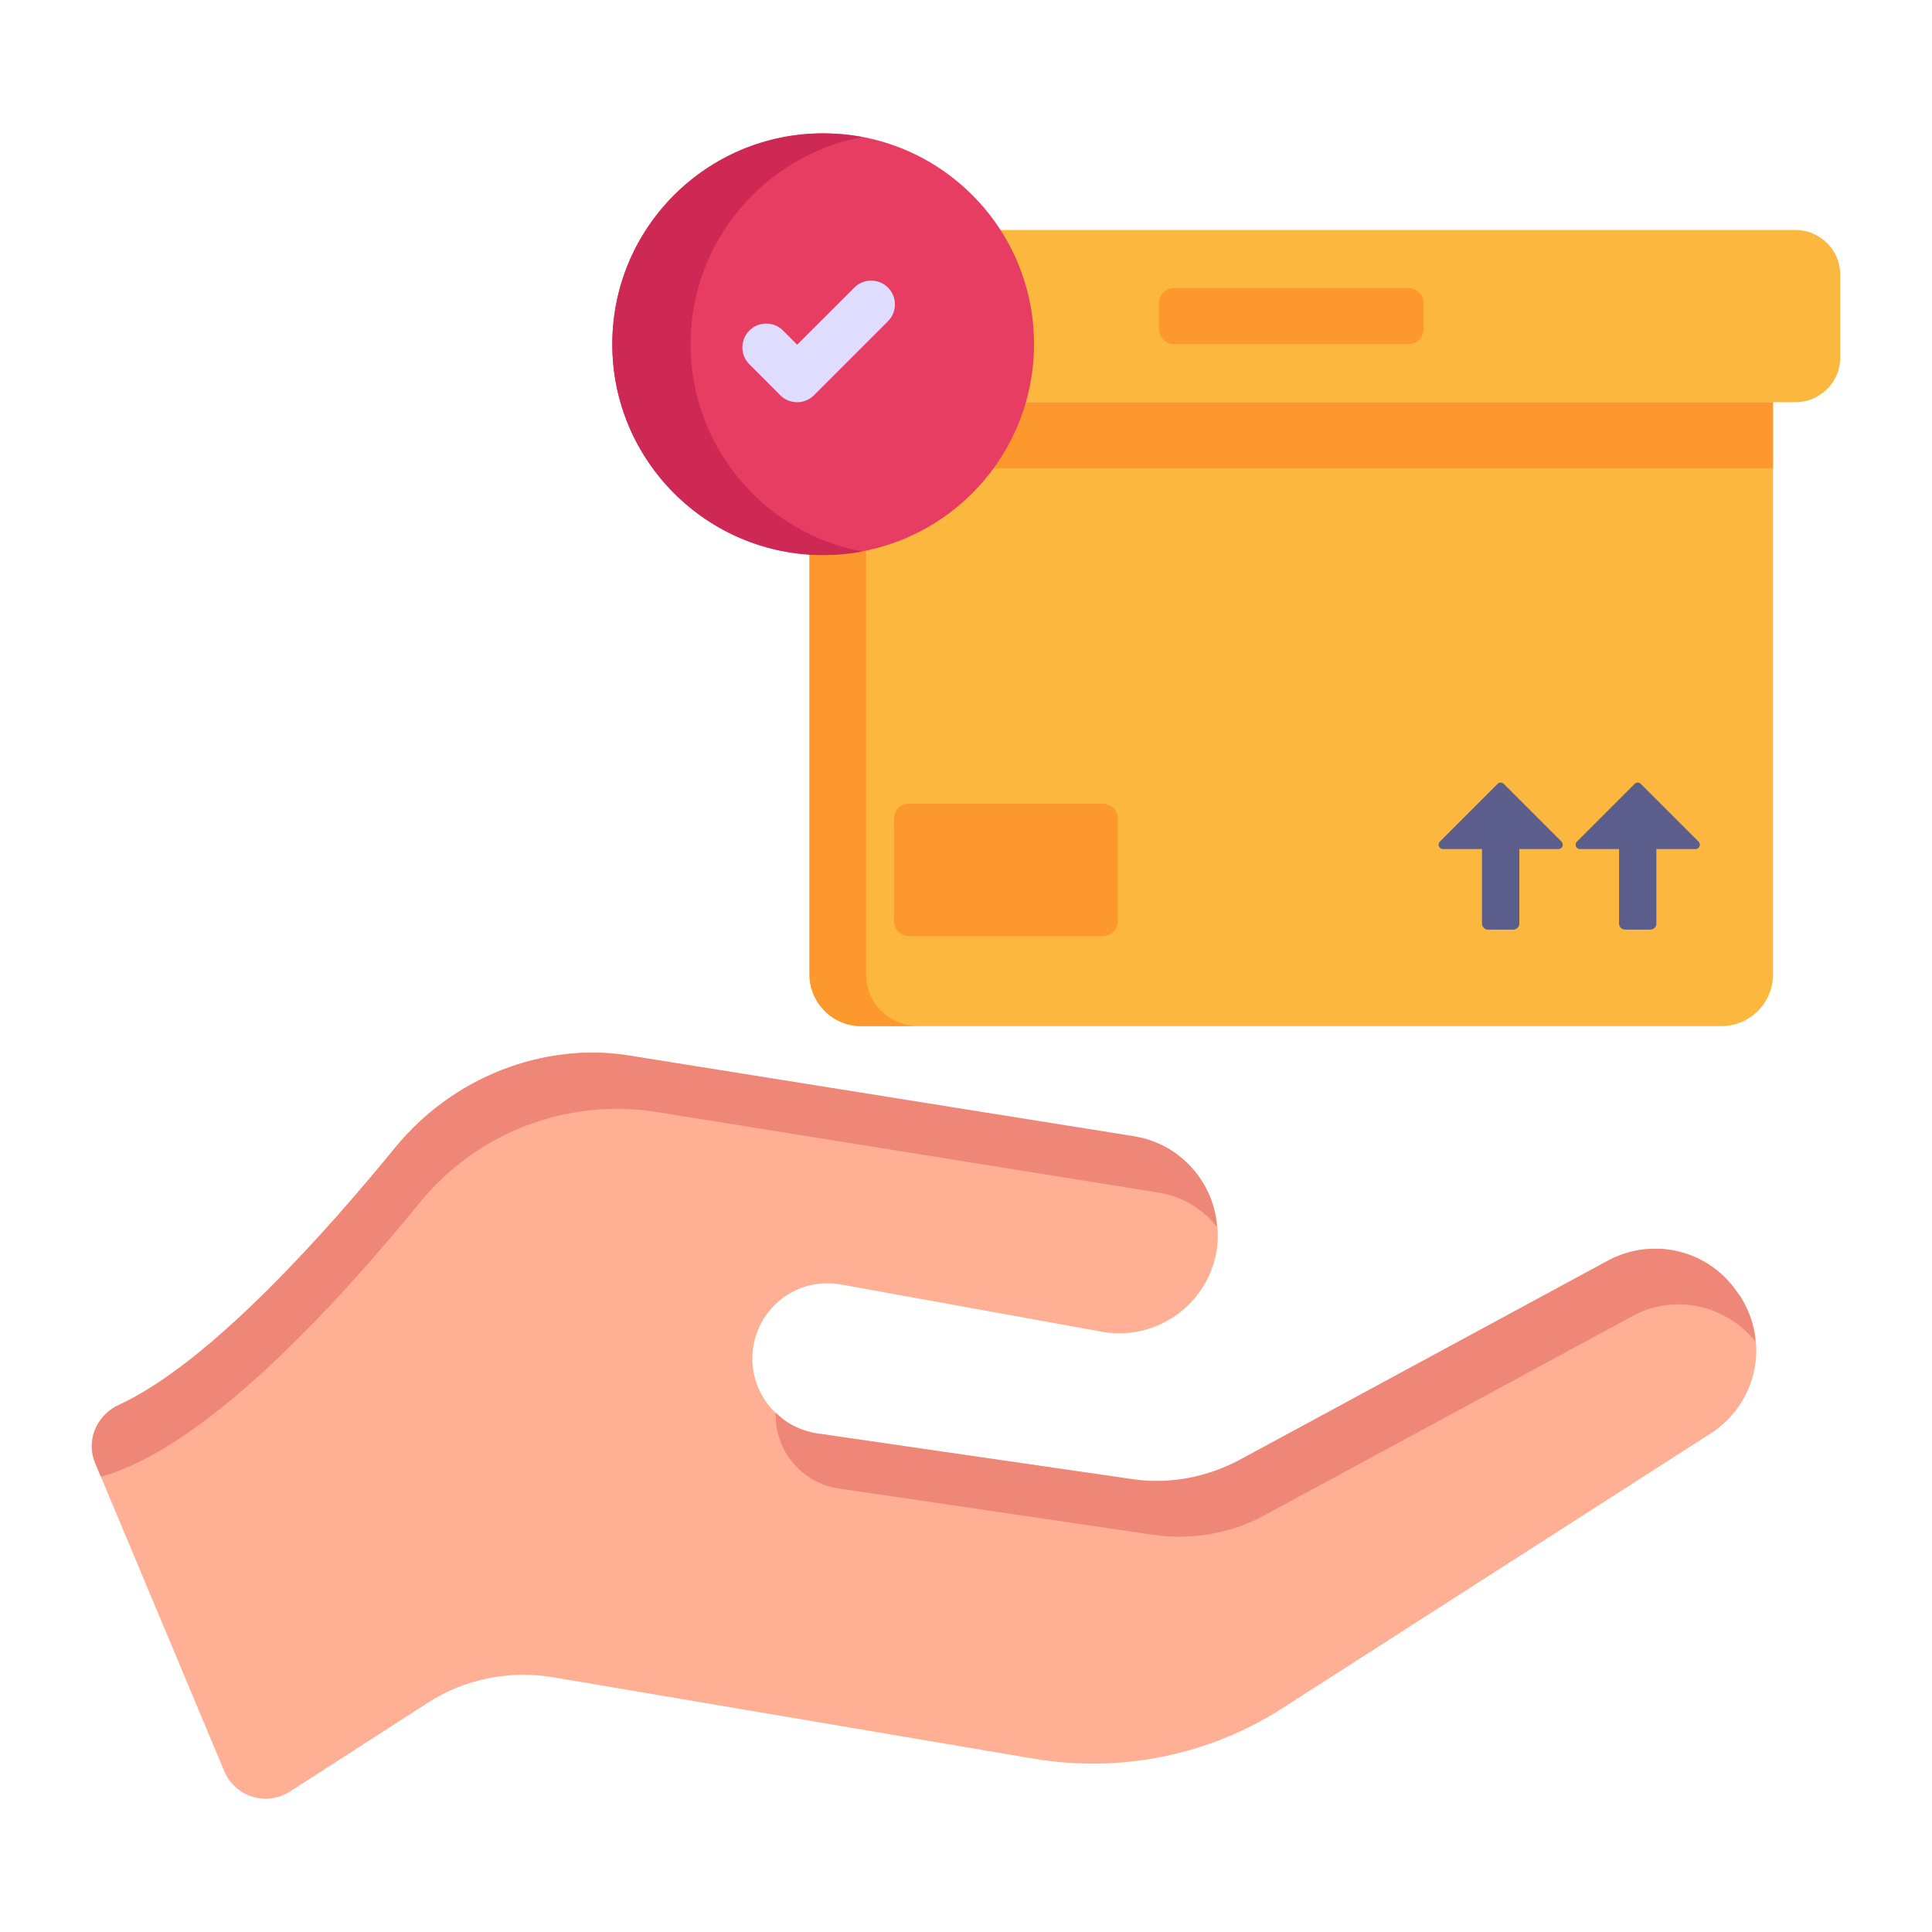 <svg width="130" height="130" viewBox="0 0 130 130" fill="none" xmlns="http://www.w3.org/2000/svg">
<path d="M115.113 96.449L86.314 114.925C81.342 118.131 75.36 119.317 69.529 118.333L37.196 112.855C34.293 112.376 31.29 112.957 28.791 114.572L19.502 120.554C17.912 121.563 15.817 120.907 15.085 119.166L6.402 98.443C5.797 96.979 6.453 95.338 7.866 94.581C7.892 94.607 7.942 94.607 7.942 94.556C14.036 91.89 22.399 82.367 26.595 77.216C30.822 72.05 37.414 70.037 42.648 71.082L76.369 76.509C79.967 76.978 82.398 80.634 81.872 84.107C81.291 87.792 77.783 90.265 74.148 89.609L56.581 86.429C53.904 85.948 51.351 87.645 50.75 90.29C50.094 93.168 52.037 95.995 54.965 96.449L76.066 99.528C78.591 99.907 81.165 99.453 83.411 98.241L108.248 84.813C111.302 83.198 115.063 84.132 116.956 87.034L117.082 87.236C119.127 90.316 118.218 94.455 115.113 96.449Z" fill="#FFAF93"/>
<path d="M81.874 82.537C80.913 81.337 79.549 80.503 77.97 80.249L44.231 74.832C38.158 73.845 32.023 76.221 28.174 81.008C22.446 88.022 13.716 97.472 6.789 99.362L6.404 98.444C5.786 96.97 6.448 95.35 7.864 94.593C7.904 94.609 7.932 94.598 7.948 94.558C14.274 91.645 22.203 82.598 26.588 77.224C30.437 72.516 36.537 70.026 42.657 71.076L76.384 76.465C79.59 77.04 81.74 79.758 81.874 82.537Z" fill="#EE8778"/>
<path d="M109.817 88.574L85.02 101.994C82.76 103.199 80.178 103.638 77.649 103.283L56.535 100.172C53.951 99.84 52.107 97.59 52.197 95.043C52.893 95.781 53.87 96.272 54.975 96.452L76.067 99.509C78.618 99.918 81.177 99.424 83.438 98.219L108.235 84.8C111.293 83.196 115.032 84.137 116.964 87.058L117.088 87.199C117.687 88.169 118.046 89.177 118.107 90.245C116.117 87.799 112.634 87.008 109.817 88.574Z" fill="#EE8778"/>
<path d="M123.828 18.49V24.051C123.828 25.708 122.472 27.064 120.815 27.064H52.956C51.299 27.064 49.944 25.708 49.944 24.051V18.49C49.944 16.826 51.292 15.477 52.956 15.477H120.815C122.479 15.477 123.828 16.826 123.828 18.49Z" fill="#FCB73E"/>
<path d="M59.352 27.074H52.962C51.301 27.074 49.946 25.719 49.946 24.058V18.486C49.946 16.825 51.301 15.47 52.962 15.47H59.352C57.691 15.47 56.336 16.825 56.336 18.486V24.058C56.336 25.719 57.691 27.074 59.352 27.074Z" fill="#FD982E"/>
<path d="M119.302 27.064V65.567C119.302 67.488 117.743 69.047 115.822 69.047H57.95C56.029 69.047 54.469 67.488 54.469 65.567V27.064H119.302Z" fill="#FCB73E"/>
<path d="M54.47 27.064H119.303V31.514H54.47V27.064Z" fill="#FD982E"/>
<path d="M61.78 69.044H57.946C56.029 69.044 54.47 67.484 54.47 65.567V27.074H58.279V65.567C58.279 67.484 59.838 69.044 61.78 69.044Z" fill="#FD982E"/>
<path d="M95.791 20.41V22.131C95.791 22.7 95.33 23.161 94.761 23.161H79.01C78.442 23.161 77.981 22.7 77.981 22.131V20.41C77.981 19.842 78.442 19.381 79.01 19.381H94.761C95.33 19.381 95.791 19.842 95.791 20.41Z" fill="#FD982E"/>
<path d="M75.209 55.071V61.994C75.209 62.539 74.763 62.985 74.218 62.985H61.14C60.594 62.985 60.157 62.539 60.157 61.994V55.071C60.157 54.525 60.594 54.08 61.14 54.08H74.218C74.763 54.08 75.209 54.525 75.209 55.071Z" fill="#FD982E"/>
<path d="M114.084 57.132H111.455V62.144C111.455 62.369 111.273 62.551 111.048 62.551H109.35C109.125 62.551 108.943 62.369 108.943 62.144V57.132H106.315C106.053 57.132 105.922 56.815 106.107 56.629L109.993 52.744C110.106 52.63 110.291 52.63 110.405 52.744L114.292 56.63C114.477 56.815 114.346 57.132 114.084 57.132Z" fill="#5B5E8B"/>
<path d="M104.864 57.132H102.234V62.144C102.234 62.369 102.052 62.551 101.828 62.551H100.129C99.904 62.551 99.722 62.369 99.722 62.144V57.132H97.095C96.833 57.132 96.701 56.815 96.887 56.629L100.772 52.744C100.886 52.63 101.071 52.63 101.185 52.744L105.071 56.63C105.256 56.815 105.125 57.132 104.864 57.132Z" fill="#5B5E8B"/>
<path d="M55.39 37.342C63.225 37.342 69.577 30.99 69.577 23.155C69.577 15.319 63.225 8.968 55.39 8.968C47.554 8.968 41.203 15.319 41.203 23.155C41.203 30.99 47.554 37.342 55.39 37.342Z" fill="#E83D62"/>
<path d="M58.02 37.109C57.169 37.271 56.277 37.352 55.385 37.352C47.563 37.352 41.199 30.989 41.199 23.166C41.199 15.323 47.563 8.98 55.385 8.98C56.277 8.98 57.169 9.061 58.02 9.223C51.454 10.459 46.468 16.235 46.468 23.166C46.468 30.097 51.454 35.873 58.02 37.109Z" fill="#CE2955"/>
<path d="M52.503 26.594C53.121 27.218 54.147 27.223 54.771 26.594L59.749 21.616C60.375 20.99 60.375 19.974 59.749 19.351C59.123 18.724 58.11 18.724 57.483 19.351L53.638 23.193L52.691 22.243C52.064 21.616 51.049 21.614 50.422 22.24C49.796 22.867 49.796 23.882 50.42 24.509L52.503 26.594Z" fill="#DEDDFF"/>
</svg>
